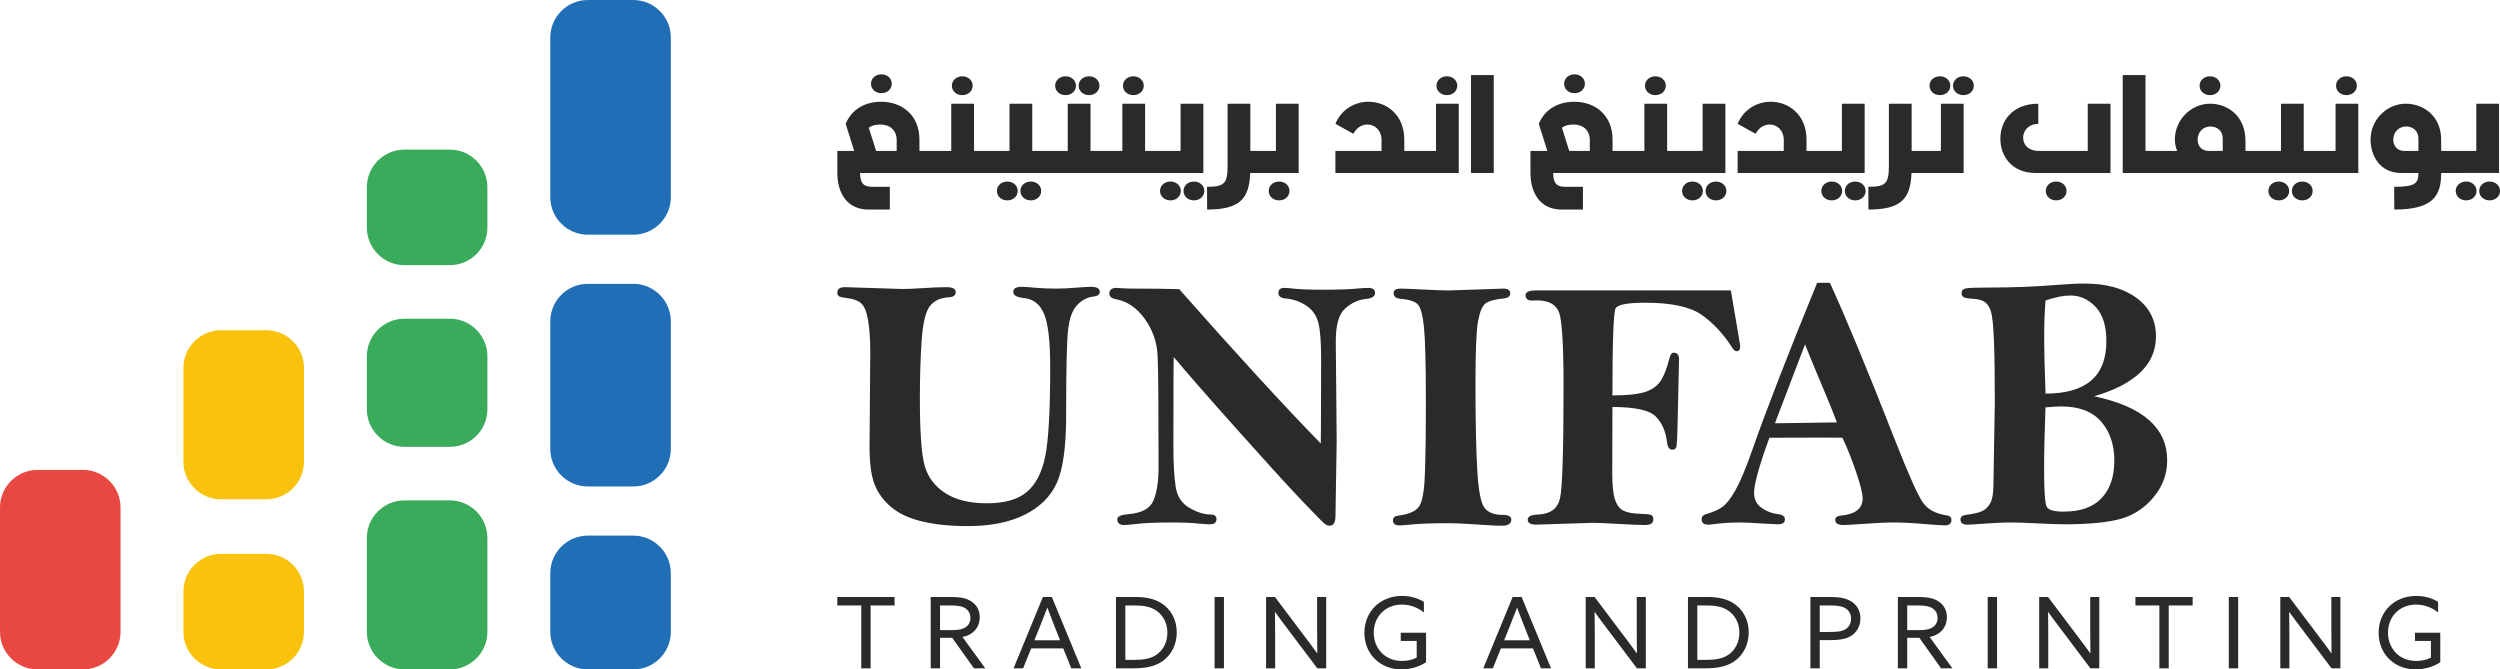 <svg xmlns="http://www.w3.org/2000/svg" xml:space="preserve" width="6.091in" height="1.631in" version="1.1" style="shape-rendering:geometricPrecision; text-rendering:geometricPrecision; image-rendering:optimizeQuality; fill-rule:evenodd; clip-rule:evenodd" viewBox="0 0 6089.81 1630.55" xmlns:xlink="http://www.w3.org/1999/xlink">
 <defs>
  <style type="text/css">
   
    .fil4 {fill:#E84841}
    .fil3 {fill:#F8C20D}
    .fil2 {fill:#3AAB5A}
    .fil1 {fill:#206EB5}
    .fil0 {fill:#2B2A29;fill-rule:nonzero}
   
  </style>
 </defs>
 <g id="Layer_x0020_1">
  <g id="_2355229207696">
   <g>
    <path class="fil0" d="M2058.19 699.45l138.75 4.41c13.22,0 28.37,-0.59 45.27,-1.77 27.04,-1.76 48.36,-2.64 63.79,-2.64 14.7,0 22.05,3.97 22.05,12.05 0,7.94 -5.73,12.05 -17.2,12.64 -20.58,1.18 -36.01,8.53 -46.3,22.19 -10.14,13.67 -16.61,41.59 -19.55,83.92 -2.79,42.33 -4.26,88.78 -4.26,139.63 0,81.43 3.82,136.25 11.61,164.18 7.79,27.93 24.4,50.27 49.97,66.88 25.58,16.61 59.53,24.99 101.71,24.99 42.77,0 75.11,-9.11 96.86,-27.34 21.9,-18.22 36.89,-46.89 44.98,-85.98 8.23,-39.1 12.34,-111.7 12.34,-217.82 0,-62.61 -4.85,-105.82 -14.7,-129.63 -9.7,-23.95 -26.31,-37.04 -49.83,-39.24 -16.9,-1.76 -25.43,-6.76 -25.43,-14.99 0,-8.23 6.91,-12.35 20.72,-12.35 6.61,0 17.64,0.74 33.22,2.35 16.02,1.32 32.78,2.05 50.42,2.05 16.02,0 33.95,-0.88 53.79,-2.64 14.99,-1.17 25.28,-1.76 31.02,-1.76 14.4,0 21.6,4.12 21.6,12.35 0,6.47 -5.14,10.29 -15.58,11.47 -14.41,1.47 -27.34,8.08 -38.95,19.99 -11.76,12.05 -19.25,31.75 -22.49,59.23 -3.38,27.34 -4.99,97.89 -4.99,211.5 0,74.81 -7.5,128.9 -22.34,162.41 -14.99,33.51 -41.15,59.52 -78.34,78.19 -37.18,18.52 -83.48,27.78 -138.89,27.78 -42.92,0 -80.1,-3.82 -111.71,-11.47 -31.6,-7.64 -56.59,-19.25 -75.11,-35.13 -18.66,-15.73 -31.89,-33.95 -40.12,-54.67 -8.23,-20.73 -12.35,-51.15 -12.35,-91.42l1.76 -229.73c0,-32.19 -1.76,-58.64 -5.44,-79.37 -3.53,-20.58 -9.26,-34.39 -17.05,-41.15 -7.79,-6.76 -19.55,-11.02 -35.28,-12.64 -10.14,-1.18 -16.31,-2.64 -18.81,-4.56 -2.5,-1.76 -3.68,-4.85 -3.68,-9.11 0,-8.53 6.17,-12.79 18.52,-12.79zm814.26 4.85c137.86,156.09 252.8,281.46 344.81,375.97 0.29,-19.4 0.44,-32.04 0.44,-37.77l0.44 -170.64c0,-40.12 -2.35,-68.93 -6.91,-86.28 -4.56,-17.49 -14.26,-31.16 -29.25,-41.15 -14.84,-9.99 -32.19,-16.02 -52.03,-17.64 -10.58,-1.18 -15.87,-5.59 -15.87,-13.23 0,-8.23 4.85,-12.35 14.55,-12.35 5.44,0 12.49,0.59 21.02,1.62 16.31,1.91 40.27,2.79 71.58,2.79 39.54,0 69.52,-1.03 90.1,-3.24 8.67,-0.74 15.87,-1.18 21.9,-1.18 10.88,0 16.31,4.12 16.31,12.49 0,8.08 -7.35,12.94 -21.9,14.41 -17.93,1.62 -34.83,9.26 -50.42,22.78 -15.58,13.37 -23.37,39.98 -23.37,79.51l2.2 243.4 -2.94 183.13c0,15.73 -4.85,23.66 -14.55,23.66 -2.5,0 -5.59,-0.88 -8.97,-2.64 -3.38,-1.61 -23.22,-21.6 -59.23,-59.52 -36.16,-38.07 -89.8,-97.01 -161.09,-176.96 -71.28,-79.81 -121.26,-137.13 -150.07,-171.96 -0.59,7.79 -0.88,79.96 -0.88,216.35 0,42.18 1.76,75.25 5.44,99.21 3.53,23.96 14.85,41.3 33.66,52.03 18.81,10.73 35.86,16.17 51.15,16.17 9.85,0 14.7,3.67 14.7,11.02 0,8.53 -5.14,12.79 -15.43,12.79 -6.62,0 -14.99,-0.44 -24.99,-1.47 -17.2,-1.91 -39.1,-2.94 -65.85,-2.94 -42.62,0 -73.63,1.32 -92.74,3.97 -12.05,1.47 -20.72,2.2 -25.87,2.2 -11.17,0 -16.76,-4.7 -16.76,-14.11 0,-6.76 9.11,-10.88 27.19,-12.35 32.48,-2.64 52.91,-13.82 61,-33.51 8.23,-19.85 12.35,-46.89 12.35,-80.99 0,-148.15 -0.74,-238.69 -2.35,-271.62 -1.62,-33.07 -12.06,-62.91 -31.16,-89.51 -19.25,-26.75 -42.48,-42.62 -69.52,-47.77 -11.32,-2.06 -16.9,-6.61 -16.9,-13.52 0,-9.56 5.88,-14.26 17.64,-14.26 2.94,0 7.05,0.3 12.49,0.88 6.61,0.59 18.52,0.88 35.86,0.88 37.33,0 72.02,0.44 104.21,1.33zm538.23 -1.33c10.14,0 30.87,0.89 62.17,2.5 23.81,1.32 42.77,1.91 56.88,1.91l132.28 -4.41c11.17,0 16.76,3.82 16.76,11.62 0,7.05 -5,11.02 -15.14,12.2 -22.78,2.35 -37.92,6.47 -45.56,12.64 -7.64,6.32 -13.52,20.58 -17.64,42.92 -4.26,22.49 -6.32,73.05 -6.32,152.12 0,90.68 1.47,160.94 4.41,210.47 2.79,49.53 8.67,80.1 17.49,91.72 8.82,11.61 23.52,17.49 44.09,17.49 14.26,0 21.31,3.82 21.31,11.32 0,10.14 -7.64,15.14 -22.93,15.14 -4.26,0 -10.58,-0.15 -18.96,-0.44 -54.09,-3.82 -91.13,-5.73 -110.97,-5.73 -43.36,0 -75.55,1.18 -96.27,3.68 -10.88,1.03 -18.66,1.61 -23.22,1.61 -10.73,0 -16.02,-4.11 -16.02,-12.34 0,-6.47 4.41,-10.29 13.23,-11.47 24.4,-3.24 40.71,-9.99 49.23,-20.43 8.38,-10.43 13.52,-35.71 15.14,-75.55 1.76,-39.98 2.64,-101.85 2.64,-186.07 0,-88.63 -1.62,-148.01 -4.7,-177.99 -3.24,-29.98 -8.38,-48.36 -15.73,-55.26 -7.2,-6.91 -21.16,-11.17 -41.74,-12.93 -10.88,-0.88 -16.31,-5.29 -16.31,-13.37 0,-7.5 5.29,-11.32 15.87,-11.32zm805.59 4.41l21.9 129.63 0.88 6.03c0,8.38 -2.79,12.49 -8.52,12.49 -3.82,0 -7.64,-3.09 -11.47,-9.41 -22.19,-34.39 -47.48,-61.14 -75.4,-80.25 -28.07,-18.96 -73.34,-28.51 -135.66,-28.51 -43.06,0 -67.17,4.55 -72.46,13.52 -5.14,9.11 -7.79,79.81 -7.79,212.24 32.04,0 56.59,-2.2 73.78,-6.62 17.2,-4.55 30.42,-12.34 39.83,-23.52 9.41,-11.17 17.93,-31.74 25.72,-61.88 2.05,-8.08 5.29,-12.05 9.99,-12.05 8.67,0 12.93,5.44 12.93,16.31l-3.09 137.72c-0.88,47.62 -2.2,73.34 -3.82,76.87 -1.76,3.68 -4.85,5.44 -9.41,5.44 -7.05,0 -11.32,-5.73 -12.79,-17.34 -3.23,-26.9 -12.34,-48.06 -27.48,-63.49 -15.28,-15.43 -50.41,-23.23 -105.68,-23.23l-0.44 159.03c0,31.16 2.2,53.21 6.61,66.44 4.56,13.08 11.17,22.05 19.99,26.75 8.97,4.7 22.78,7.35 41.74,7.94 13.67,0.29 22.49,1.17 26.16,2.79 3.68,1.62 5.59,5.14 5.59,10.58 0,9.26 -6.47,13.96 -19.4,13.96 -11.76,0 -34.1,-0.88 -67.17,-2.79 -27.78,-1.62 -48.65,-2.5 -62.76,-2.5l-135.96 4.41c-13.82,0 -20.72,-4.11 -20.72,-12.34 0,-7.64 8.53,-11.76 25.58,-12.35 29.54,-1.18 47.18,-14.26 53.06,-39.1 5.73,-24.99 8.67,-115.53 8.67,-271.77 0,-101.56 -3.68,-161.97 -11.02,-181.52 -7.5,-19.55 -25.43,-29.25 -54.24,-29.25l-11.61 0.44c-10.43,0 -15.72,-4.26 -15.72,-12.79 0,-7.93 8.38,-11.9 24.99,-11.9l475.18 0zm210.18 -18.52l31.01 0c37.77,82.01 91.27,211.21 160.35,387.43 31.89,80.99 53.79,130.08 65.84,147.28 11.91,17.2 31.01,27.63 57.03,31.45 8.67,1.18 12.93,4.85 12.93,11.32 0,8.97 -5.59,13.37 -16.76,13.37 -6.03,0 -21.6,-1.03 -46.89,-3.09 -29.84,-2.64 -54.97,-3.97 -75.26,-3.97 -19.84,0 -45.71,1.18 -77.46,3.53 -23.81,1.76 -39.54,2.64 -46.89,2.64 -13.23,0 -19.85,-4.11 -19.85,-12.34 0,-6.18 4.56,-9.7 13.82,-10.58 35.27,-3.24 52.91,-17.2 52.91,-42.04 0,-11.61 -5.29,-32.77 -15.73,-63.64 -10.43,-30.72 -21.6,-58.79 -33.51,-83.93 -18.52,-0.3 -33.07,-0.44 -43.36,-0.44 -57.61,0 -102.3,0.15 -134.48,0.44 -24.84,67.76 -37.33,112.58 -37.33,134.49 0,15.72 6.17,27.78 18.52,36.45 12.35,8.67 25.72,13.67 40.12,15.14 11.02,1.17 16.46,5.59 16.46,13.23 0,7.64 -5.88,11.46 -17.64,11.46 -4.7,0 -16.76,-0.59 -36.31,-1.76 -25.28,-1.76 -43.8,-2.64 -55.26,-2.64 -22.63,0 -44.24,1.32 -64.67,4.12 -5.14,0.73 -9.56,1.17 -12.94,1.17 -10.73,0 -16.02,-4.41 -16.02,-13.08 0,-6.32 3.53,-10.43 10.43,-12.49 17.2,-4.85 30.72,-10.73 40.57,-17.93 9.7,-7.05 20.28,-20.72 31.6,-40.86 11.46,-20.29 24.99,-52.77 40.71,-97.45 35.28,-100.54 88.04,-236.2 158.01,-407.28zm-29.54 149.92l-73.34 192.25 150.8 -2.2c-8.08,-22.34 -20.43,-52.92 -37.04,-91.86 -18.08,-42.63 -31.45,-75.4 -40.42,-98.18zm704.32 126.4c59.38,12.64 103.91,31.9 133.46,57.91 29.54,26.02 44.39,58.65 44.39,98.33 0,32.92 -10.88,62.61 -32.48,88.92 -21.75,26.45 -48.36,44.09 -79.81,53.21 -31.46,8.97 -77.31,13.52 -137.28,13.52 -14.7,0 -37.63,-0.73 -69.08,-2.35 -25.87,-1.32 -46,-2.06 -60.7,-2.06 -19.55,0 -45.85,1.18 -78.92,3.68 -13.52,1.03 -22.93,1.61 -28.52,1.61 -11.17,0 -16.76,-4.11 -16.76,-12.49 0,-6.47 4.41,-10.14 13.37,-11.32 18.08,-2.35 31.31,-5.44 39.54,-9.26 8.08,-3.82 14.7,-10.29 19.85,-19.55 4.99,-9.12 7.49,-23.96 7.49,-44.68l3.38 -200.48c0,-62.46 -0.59,-112.29 -2.06,-149.62 -1.47,-37.48 -3.97,-61.59 -7.64,-72.46 -3.53,-10.88 -8.53,-18.37 -14.99,-22.78 -6.47,-4.26 -16.16,-6.76 -29.1,-7.64 -11.47,-0.59 -18.96,-1.91 -22.19,-3.97 -3.38,-1.91 -5,-5.29 -5,-10 0,-6.03 3.38,-9.7 10.14,-11.17 6.76,-1.47 25.72,-2.2 57.03,-2.2 57.47,0 111.26,-2.05 161.23,-6.17 29.54,-2.35 53.21,-3.53 71.14,-3.53 52.77,0 95.1,11.61 126.69,34.98 31.6,23.37 47.33,54.68 47.33,93.92 0,67.61 -50.12,116.26 -150.51,145.65zm-118.46 -6.47c98.77,0 148.15,-42.48 148.15,-127.43 0,-37.48 -8.82,-65.4 -26.31,-83.92 -17.49,-18.37 -37.92,-27.63 -61.15,-27.63 -16.61,0 -36.89,3.97 -60.7,12.05 -2.35,28.81 -3.38,59.08 -3.38,90.54 0,26.6 1.03,72.02 3.38,136.39zm-0.15 33.51c-2.21,60.41 -3.38,110.67 -3.38,150.94 0,53.21 2.2,83.78 6.47,91.42 4.26,7.79 17.93,11.61 41,11.61 41.3,0 72.32,-11.02 92.74,-33.07 20.58,-22.05 30.87,-52.32 30.87,-90.98 0,-38.51 -10.58,-70.25 -31.89,-94.95 -21.31,-24.69 -53.65,-37.19 -97.01,-37.19 -9.41,0 -22.34,0.74 -38.8,2.21z"></path>
    <path class="fil0" d="M2097.98 1627.91l22.79 0 0 -153.09 58.31 0 0 -20.64 -139.42 0 0 20.64 58.31 0 0 153.09zm169.14 0l22.8 0 0 -74.39 29.52 0 53.03 74.39 27.59 0 -55.67 -76.55c7.2,-1.2 13.68,-3.36 19.92,-7.2 13.2,-7.92 22.32,-22.08 22.32,-40.79 0,-19.2 -9.6,-32.63 -24,-40.55 -14.16,-7.92 -30.95,-8.64 -48.47,-8.64l-47.03 0 0 173.73zm22.8 -93.1l0 -59.99 22.56 0c16.79,0 27.83,0.72 37.19,5.76 9.12,5.04 14.16,13.68 14.16,24.72 0,9.6 -3.84,16.79 -10.32,21.6 -7.92,6 -18.72,7.92 -34.07,7.92l-29.52 0zm178.98 93.1l23.27 0 19.68 -48.47 78.22 0 19.44 48.47 24.48 0 -71.75 -173.73 -21.84 0 -71.5 173.73zm65.03 -103.66c6,-14.88 11.76,-29.52 17.04,-43.67l0.48 0c5.28,14.16 11.04,29.04 16.55,42.95l14.16 35.99 -62.39 0 14.16 -35.27zm184.51 103.66l41.99 0c30,0 53.03,-4.56 71.51,-17.52 22.07,-15.6 34.55,-41.27 34.55,-70.07 0,-30.24 -13.92,-56.87 -38.88,-71.99 -17.52,-10.56 -38.39,-14.16 -61.43,-14.16l-47.75 0 0 173.73zm22.8 -20.64l0 -132.46 22.32 0c18.72,0 37.19,1.92 52.31,12 15.6,10.32 27.84,29.03 27.84,54.23 0,24.47 -11.52,44.15 -28.08,54.71 -13.92,8.88 -30.72,11.52 -51.59,11.52l-22.8 0zm217.38 20.64l22.8 0 0 -173.73 -22.8 0 0 173.73zm147.55 0l0 -87.34c0,-16.8 -0.24,-34.31 -0.48,-49.43l0.48 -0.24c9.84,13.68 19.92,27.35 30,40.55l72.71 96.46 21.6 0 0 -173.73 -22.08 0 0 87.35c0,16.79 0.24,34.31 0.48,49.43l-0.48 0.24c-9.84,-13.68 -19.92,-27.35 -30,-40.55l-72.71 -96.46 -21.6 0 0 173.73 22.08 0zm217.38 -86.38c0,51.59 38.63,89.02 89.98,89.02 22.32,0 44.87,-6.96 60.23,-17.52l0 -71.74 -61.67 0 0 19.92 38.87 0 0 40.55c-9.6,5.04 -22.08,8.16 -35.51,8.16 -43.19,0 -69.11,-31.92 -69.11,-68.87 0,-38.16 27.59,-68.39 68.39,-68.39 20.64,0 39.83,7.68 53.75,19.2l0 -25.91c-12.48,-7.68 -30.71,-14.4 -53.27,-14.4 -53.99,0 -91.66,38.87 -91.66,89.98zm289.6 86.38l23.27 0 19.68 -48.47 78.22 0 19.44 48.47 24.48 0 -71.75 -173.73 -21.84 0 -71.5 173.73zm65.03 -103.66c6,-14.88 11.76,-29.52 17.04,-43.67l0.48 0c5.28,14.16 11.04,29.04 16.55,42.95l14.16 35.99 -62.39 0 14.16 -35.27zm206.58 103.66l0 -87.34c0,-16.8 -0.24,-34.31 -0.48,-49.43l0.48 -0.24c9.84,13.68 19.92,27.35 30,40.55l72.71 96.46 21.6 0 0 -173.73 -22.08 0 0 87.35c0,16.79 0.24,34.31 0.48,49.43l-0.48 0.24c-9.84,-13.68 -19.92,-27.35 -30,-40.55l-72.71 -96.46 -21.6 0 0 173.73 22.08 0zm226.97 0l41.99 0c30,0 53.03,-4.56 71.51,-17.52 22.07,-15.6 34.55,-41.27 34.55,-70.07 0,-30.24 -13.92,-56.87 -38.88,-71.99 -17.52,-10.56 -38.39,-14.16 -61.43,-14.16l-47.75 0 0 173.73zm22.8 -20.64l0 -132.46 22.32 0c18.72,0 37.19,1.92 52.31,12 15.6,10.32 27.84,29.03 27.84,54.23 0,24.47 -11.52,44.15 -28.08,54.71 -13.92,8.88 -30.72,11.52 -51.59,11.52l-22.8 0zm275.45 20.64l22.8 0 0 -68.63 18 0c22.32,0 42.47,-0.72 57.59,-9.84 13.92,-8.4 23.51,-23.51 23.51,-43.19 0,-20.4 -10.08,-34.55 -25.19,-42.95 -15.12,-8.4 -32.87,-9.12 -51.35,-9.12l-45.35 0 0 173.73zm22.8 -88.54l0 -64.55 20.64 0c16.31,0 29.04,0.24 39.59,5.52 9.84,5.04 16.08,13.91 16.08,26.87 0,11.76 -5.28,20.4 -13.92,25.67 -9.6,5.76 -21.12,6.48 -41.51,6.48l-20.88 0zm190.26 88.54l22.8 0 0 -74.39 29.52 0 53.03 74.39 27.59 0 -55.67 -76.55c7.2,-1.2 13.68,-3.36 19.92,-7.2 13.2,-7.92 22.32,-22.08 22.32,-40.79 0,-19.2 -9.6,-32.63 -24,-40.55 -14.16,-7.92 -30.95,-8.64 -48.47,-8.64l-47.03 0 0 173.73zm22.8 -93.1l0 -59.99 22.56 0c16.79,0 27.83,0.72 37.19,5.76 9.12,5.04 14.16,13.68 14.16,24.72 0,9.6 -3.84,16.79 -10.32,21.6 -7.92,6 -18.72,7.92 -34.07,7.92l-29.52 0zm196.02 93.1l22.8 0 0 -173.73 -22.8 0 0 173.73zm147.55 0l0 -87.34c0,-16.8 -0.24,-34.31 -0.48,-49.43l0.48 -0.24c9.84,13.68 19.92,27.35 30,40.55l72.71 96.46 21.6 0 0 -173.73 -22.08 0 0 87.35c0,16.79 0.24,34.31 0.48,49.43l-0.48 0.24c-9.84,-13.68 -19.92,-27.35 -30,-40.55l-72.71 -96.46 -21.6 0 0 173.73 22.08 0zm270.65 0l22.79 0 0 -153.09 58.31 0 0 -20.64 -139.42 0 0 20.64 58.31 0 0 153.09zm169.14 0l22.8 0 0 -173.73 -22.8 0 0 173.73zm147.55 0l0 -87.34c0,-16.8 -0.24,-34.31 -0.48,-49.43l0.48 -0.24c9.84,13.68 19.92,27.35 30,40.55l72.71 96.46 21.6 0 0 -173.73 -22.08 0 0 87.35c0,16.79 0.24,34.31 0.48,49.43l-0.48 0.24c-9.84,-13.68 -19.92,-27.35 -30,-40.55l-72.71 -96.46 -21.6 0 0 173.73 22.08 0zm217.38 -86.38c0,51.59 38.63,89.02 89.98,89.02 22.32,0 44.87,-6.96 60.23,-17.52l0 -71.74 -61.67 0 0 19.92 38.87 0 0 40.55c-9.6,5.04 -22.08,8.16 -35.51,8.16 -43.19,0 -69.11,-31.92 -69.11,-68.87 0,-38.16 27.59,-68.39 68.39,-68.39 20.64,0 39.83,7.68 53.75,19.2l0 -25.91c-12.48,-7.68 -30.71,-14.4 -53.27,-14.4 -53.99,0 -91.66,38.87 -91.66,89.98z"></path>
   </g>
   <g>
    <path class="fil1" d="M1431.67 0l111.21 0c50.16,0 91.2,41.04 91.2,91.2l0 389.23c0,50.16 -41.04,91.2 -91.2,91.2l-111.21 0c-50.16,0 -91.19,-41.04 -91.19,-91.2l0 -389.23c0,-50.16 41.04,-91.2 91.19,-91.2zm0 691.35l111.21 0c50.16,0 91.2,41.04 91.2,91.2l0 311.18c0,50.16 -41.04,91.2 -91.2,91.2l-111.21 0c-50.16,0 -91.19,-41.04 -91.19,-91.2l0 -311.18c0,-50.16 41.04,-91.2 91.19,-91.2zm0.15 613.3l110.9 0c50.24,0 91.35,41.11 91.35,91.35l0 143.2c0,50.24 -41.11,91.35 -91.35,91.35l-110.9 0c-50.24,0 -91.35,-41.11 -91.35,-91.35l0 -143.2c0,-50.24 41.1,-91.35 91.35,-91.35z"></path>
    <path class="fil2" d="M984.99 364.38l110.91 0c50.24,0 91.35,41.1 91.35,91.35l0 98.75c0,50.24 -41.1,91.35 -91.35,91.35l-110.91 0c-50.24,0 -91.35,-41.11 -91.35,-91.35l0 -98.75c0,-50.24 41.11,-91.35 91.35,-91.35zm0 411.89l110.91 0c50.24,0 91.35,41.11 91.35,91.35l0 129.45c0,50.24 -41.1,91.35 -91.35,91.35l-110.91 0c-50.24,0 -91.35,-41.11 -91.35,-91.35l0 -129.45c0,-50.24 41.11,-91.35 91.35,-91.35zm0 442.59l110.91 0c50.24,0 91.35,41.11 91.35,91.35l0 229c0,50.24 -41.1,91.35 -91.35,91.35l-110.91 0c-50.24,0 -91.35,-41.11 -91.35,-91.35l0 -229c0,-50.24 41.11,-91.35 91.35,-91.35z"></path>
    <path class="fil3" d="M538.17 1349.1l110.9 0c50.24,0 91.35,41.1 91.35,91.35l0 98.75c0,50.24 -41.11,91.35 -91.35,91.35l-110.9 0c-50.24,0 -91.35,-41.11 -91.35,-91.35l0 -98.75c0,-50.24 41.1,-91.35 91.35,-91.35zm0 -544.67l110.9 0c50.24,0 91.35,41.11 91.35,91.35l0 229c0,50.24 -41.11,91.35 -91.35,91.35l-110.9 0c-50.24,0 -91.35,-41.11 -91.35,-91.35l0 -229c0,-50.24 41.1,-91.35 91.35,-91.35z"></path>
    <path class="fil4" d="M91.35 1144.67l110.91 0c50.24,0 91.35,41.1 91.35,91.35l0 303.19c0,50.24 -41.1,91.35 -91.35,91.35l-110.91 0c-50.24,0 -91.35,-41.1 -91.35,-91.35l0 -303.19c0,-50.24 41.1,-91.35 91.35,-91.35z"></path>
   </g>
   <path class="fil0" d="M2115.38 510.4l52.17 0 0 -55.45 -43.82 0c-20.27,0 -28.62,-8.94 -28.62,-33.68l186.31 0 0 -53.65 -41.73 0 0 -27.72c0,-60.51 -43.52,-92.11 -93,-92.11 -38.75,0 -71.54,17.59 -86.74,53.66l20.86 66.18 -41.13 0 0 53.65c0,49.78 24.74,89.13 75.71,89.13zm0.9 -199.42c7.15,-5.07 16.39,-7.75 27.72,-7.75 23.55,0 40.24,13.41 40.24,38.16l0 26.23 -50.08 0 -17.88 -56.64zm5.36 -107.01c0,12.82 10.73,22.95 25.34,22.95 14.61,0 25.34,-10.14 25.34,-22.95 0,-12.82 -10.73,-22.95 -25.34,-22.95 -14.61,0 -25.34,10.14 -25.34,22.95zm153.81 217.31l138.91 0 0 -53.65 -41.73 0 0 -115.06 -55.44 0 0 115.06 -41.73 0 0 53.65zm43.22 -212.54c0,12.82 10.73,22.95 25.34,22.95 14.61,0 25.34,-10.14 25.34,-22.95 0,-12.82 -10.73,-22.95 -25.34,-22.95 -14.61,0 -25.34,10.14 -25.34,22.95zm89.73 212.54l147.85 0 0 -53.65 -41.73 0 0 -115.06 -55.44 0 0 115.06 -50.68 0 0 53.65zm19.97 43.82c0,12.82 10.73,22.95 25.34,22.95 14.61,0 25.34,-10.14 25.34,-22.95 0,-12.82 -10.73,-22.95 -25.34,-22.95 -14.61,0 -25.34,10.14 -25.34,22.95zm57.23 0c0,12.82 10.73,22.95 25.34,22.95 14.61,0 25.34,-10.14 25.34,-22.95 0,-12.82 -10.73,-22.95 -25.34,-22.95 -14.61,0 -25.34,10.14 -25.34,22.95zm64.69 -43.82l147.85 0 0 -53.65 -41.73 0 0 -115.06 -55.44 0 0 115.06 -50.68 0 0 53.65zm19.97 -212.54c0,12.82 10.73,22.95 25.34,22.95 14.61,0 25.34,-10.14 25.34,-22.95 0,-12.82 -10.73,-22.95 -25.34,-22.95 -14.61,0 -25.34,10.14 -25.34,22.95zm57.23 0c0,12.82 10.73,22.95 25.34,22.95 14.61,0 25.34,-10.14 25.34,-22.95 0,-12.82 -10.73,-22.95 -25.34,-22.95 -14.61,0 -25.34,10.14 -25.34,22.95zm64.69 212.54l138.91 0 0 -53.65 -41.73 0 0 -115.06 -55.44 0 0 115.06 -41.73 0 0 53.65zm43.22 -212.54c0,12.82 10.73,22.95 25.34,22.95 14.61,0 25.34,-10.14 25.34,-22.95 0,-12.82 -10.73,-22.95 -25.34,-22.95 -14.61,0 -25.34,10.14 -25.34,22.95zm89.73 212.54l106.12 0 0 -168.72 -55.44 0 0 115.06 -50.68 0 0 53.65zm0.59 43.82c0,12.82 10.73,22.95 25.34,22.95 14.61,0 25.34,-10.14 25.34,-22.95 0,-12.82 -10.73,-22.95 -25.34,-22.95 -14.61,0 -25.34,10.14 -25.34,22.95zm57.23 0c0,12.82 10.73,22.95 25.34,22.95 14.61,0 25.34,-10.14 25.34,-22.95 0,-12.82 -10.73,-22.95 -25.34,-22.95 -14.61,0 -25.34,10.14 -25.34,22.95zm57.23 -10.14l0.3 55.45c80.78,0 102.54,-27.13 104.93,-89.13l41.73 0 0 -53.65 -41.44 0 0 -115.06 -55.44 0 0 152.03c0,42.33 -8.05,50.38 -50.08,50.38zm126.1 -33.68l97.17 0 0 -168.72 -55.44 0 0 115.06 -41.73 0 0 53.65zm24.14 43.82c0,12.82 10.73,22.95 25.34,22.95 14.61,0 25.34,-10.14 25.34,-22.95 0,-12.82 -10.73,-22.95 -25.34,-22.95 -14.61,0 -25.34,10.14 -25.34,22.95zm162.46 -43.82l209.26 0 0 -53.65 -41.43 0 0 -27.72c0,-60.51 -43.52,-92.11 -87.04,-92.11 -32.79,0 -65.58,17.59 -80.78,53.66l43.82 24.44c7.75,-15.2 21.16,-22.66 34.28,-22.66 17.59,0 34.28,13.41 34.28,38.16l0 26.23 -112.38 0 0 53.65zm203.3 0l97.17 0 0 -168.72 -55.44 0 0 115.06 -41.73 0 0 53.65zm42.92 -212.54c0,12.82 10.73,22.95 25.34,22.95 14.61,0 25.34,-10.14 25.34,-22.95 0,-12.82 -10.73,-22.95 -25.34,-22.95 -14.61,0 -25.34,10.14 -25.34,22.95zm84.06 212.54l55.44 0 0 -238.47 -55.44 0 0 238.47zm220.58 89.13l52.17 0 0 -55.45 -43.82 0c-20.27,0 -28.62,-8.94 -28.62,-33.68l186.31 0 0 -53.65 -41.73 0 0 -27.72c0,-60.51 -43.52,-92.11 -93,-92.11 -38.75,0 -71.54,17.59 -86.74,53.66l20.86 66.18 -41.13 0 0 53.65c0,49.78 24.74,89.13 75.71,89.13zm0.9 -199.42c7.15,-5.07 16.39,-7.75 27.72,-7.75 23.55,0 40.24,13.41 40.24,38.16l0 26.23 -50.08 0 -17.88 -56.64zm5.36 -107.01c0,12.82 10.73,22.95 25.34,22.95 14.61,0 25.34,-10.14 25.34,-22.95 0,-12.82 -10.73,-22.95 -25.34,-22.95 -14.61,0 -25.34,10.14 -25.34,22.95zm153.81 217.31l138.91 0 0 -53.65 -41.73 0 0 -115.06 -55.44 0 0 115.06 -41.73 0 0 53.65zm43.22 -212.54c0,12.82 10.73,22.95 25.34,22.95 14.61,0 25.34,-10.14 25.34,-22.95 0,-12.82 -10.73,-22.95 -25.34,-22.95 -14.61,0 -25.34,10.14 -25.34,22.95zm89.73 212.54l106.12 0 0 -168.72 -55.44 0 0 115.06 -50.68 0 0 53.65zm0.59 43.82c0,12.82 10.73,22.95 25.34,22.95 14.61,0 25.34,-10.14 25.34,-22.95 0,-12.82 -10.73,-22.95 -25.34,-22.95 -14.61,0 -25.34,10.14 -25.34,22.95zm57.23 0c0,12.82 10.73,22.95 25.34,22.95 14.61,0 25.34,-10.14 25.34,-22.95 0,-12.82 -10.73,-22.95 -25.34,-22.95 -14.61,0 -25.34,10.14 -25.34,22.95zm78.1 -43.82l209.26 0 0 -53.65 -41.43 0 0 -27.72c0,-60.51 -43.52,-92.11 -87.04,-92.11 -32.79,0 -65.58,17.59 -80.78,53.66l43.82 24.44c7.75,-15.2 21.16,-22.66 34.28,-22.66 17.59,0 34.28,13.41 34.28,38.16l0 26.23 -112.38 0 0 53.65zm203.3 0l106.12 0 0 -168.72 -55.44 0 0 115.06 -50.68 0 0 53.65zm0.59 43.82c0,12.82 10.73,22.95 25.34,22.95 14.61,0 25.34,-10.14 25.34,-22.95 0,-12.82 -10.73,-22.95 -25.34,-22.95 -14.61,0 -25.34,10.14 -25.34,22.95zm57.23 0c0,12.82 10.73,22.95 25.34,22.95 14.61,0 25.34,-10.14 25.34,-22.95 0,-12.82 -10.73,-22.95 -25.34,-22.95 -14.61,0 -25.34,10.14 -25.34,22.95zm57.23 -10.14l0.3 55.45c80.78,0 102.54,-27.13 104.93,-89.13l41.73 0 0 -53.65 -41.44 0 0 -115.06 -55.44 0 0 152.03c0,42.33 -8.05,50.38 -50.08,50.38zm126.1 -33.68l106.12 0 0 -168.72 -55.44 0 0 115.06 -50.68 0 0 53.65zm22.95 -212.54c0,12.82 10.73,22.95 25.34,22.95 14.61,0 25.34,-10.14 25.34,-22.95 0,-12.82 -10.73,-22.95 -25.34,-22.95 -14.61,0 -25.34,10.14 -25.34,22.95zm57.23 0c0,12.82 10.73,22.95 25.34,22.95 14.61,0 25.34,-10.14 25.34,-22.95 0,-12.82 -10.73,-22.95 -25.34,-22.95 -14.61,0 -25.34,10.14 -25.34,22.95zm200.91 212.54l182.73 0 0 -168.72 -55.44 0 0 115.06 -118.64 0c-26.83,0 -38.75,-16.1 -38.75,-32.2 0,-16.69 12.23,-33.38 36.97,-33.68l0 -49.18c-64.39,0.3 -92.41,42.93 -92.41,85.25 0,42.03 27.42,83.47 85.55,83.47zm25.04 43.82c0,12.82 10.73,22.95 25.34,22.95 14.61,0 25.34,-10.14 25.34,-22.95 0,-12.82 -10.73,-22.95 -25.34,-22.95 -14.61,0 -25.34,10.14 -25.34,22.95zm187.5 -43.82l97.17 0 0 -53.65 -41.73 0 0 -184.82 -55.44 0 0 238.47zm91.22 0l249.5 0 0 -53.65 -41.73 0 0 -24.74c0,-59.02 -41.73,-90.32 -86.45,-90.32 -45.31,0 -85.55,38.45 -85.55,87.34 0,9.24 1.79,18.48 5.66,27.72l-41.43 0 0 53.65zm91.22 -80.78c0,-21.46 15.8,-32.49 31.59,-32.49 14.91,0 29.51,10.14 29.51,28.91l0 30.7 -33.68 0c-18.78,0 -27.42,-13.12 -27.42,-27.13zm4.77 -131.76c0,12.82 10.73,22.95 25.34,22.95 14.61,0 25.34,-10.14 25.34,-22.95 0,-12.82 -10.73,-22.95 -25.34,-22.95 -14.61,0 -25.34,10.14 -25.34,22.95zm147.56 212.54l147.85 0 0 -53.65 -41.73 0 0 -115.06 -55.44 0 0 115.06 -50.68 0 0 53.65zm19.97 43.82c0,12.82 10.73,22.95 25.34,22.95 14.61,0 25.34,-10.14 25.34,-22.95 0,-12.82 -10.73,-22.95 -25.34,-22.95 -14.61,0 -25.34,10.14 -25.34,22.95zm57.23 0c0,12.82 10.73,22.95 25.34,22.95 14.61,0 25.34,-10.14 25.34,-22.95 0,-12.82 -10.73,-22.95 -25.34,-22.95 -14.61,0 -25.34,10.14 -25.34,22.95zm64.69 -43.82l97.17 0 0 -168.72 -55.44 0 0 115.06 -41.73 0 0 53.65zm42.92 -212.54c0,12.82 10.73,22.95 25.34,22.95 14.61,0 25.34,-10.14 25.34,-22.95 0,-12.82 -10.73,-22.95 -25.34,-22.95 -14.61,0 -25.34,10.14 -25.34,22.95zm141.6 246.22l0.3 55.45c95.39,0 114.17,-33.98 114.17,-89.13l40.84 0 0 -53.65 -40.84 0 0 -27.72c0,-56.04 -41.73,-87.34 -86.45,-87.34 -45.31,0 -85.55,38.45 -85.55,87.34 0,37.56 21.46,81.38 74.52,81.38l42.03 0c0,25.63 -8.05,33.68 -59.02,33.68zm-2.09 -114.47c0,-21.46 15.8,-32.49 31.6,-32.49 14.91,0 29.51,10.14 29.51,28.91l0 30.7 -33.68 0c-18.78,0 -27.43,-13.12 -27.43,-27.13zm151.43 80.78l106.12 0 0 -168.72 -55.44 0 0 115.06 -50.68 0 0 53.65zm0.59 43.82c0,12.82 10.73,22.95 25.34,22.95 14.61,0 25.34,-10.14 25.34,-22.95 0,-12.82 -10.73,-22.95 -25.34,-22.95 -14.61,0 -25.34,10.14 -25.34,22.95zm57.23 0c0,12.82 10.73,22.95 25.34,22.95 14.61,0 25.34,-10.14 25.34,-22.95 0,-12.82 -10.73,-22.95 -25.34,-22.95 -14.61,0 -25.34,10.14 -25.34,22.95z"></path>
  </g>
 </g>
</svg>
